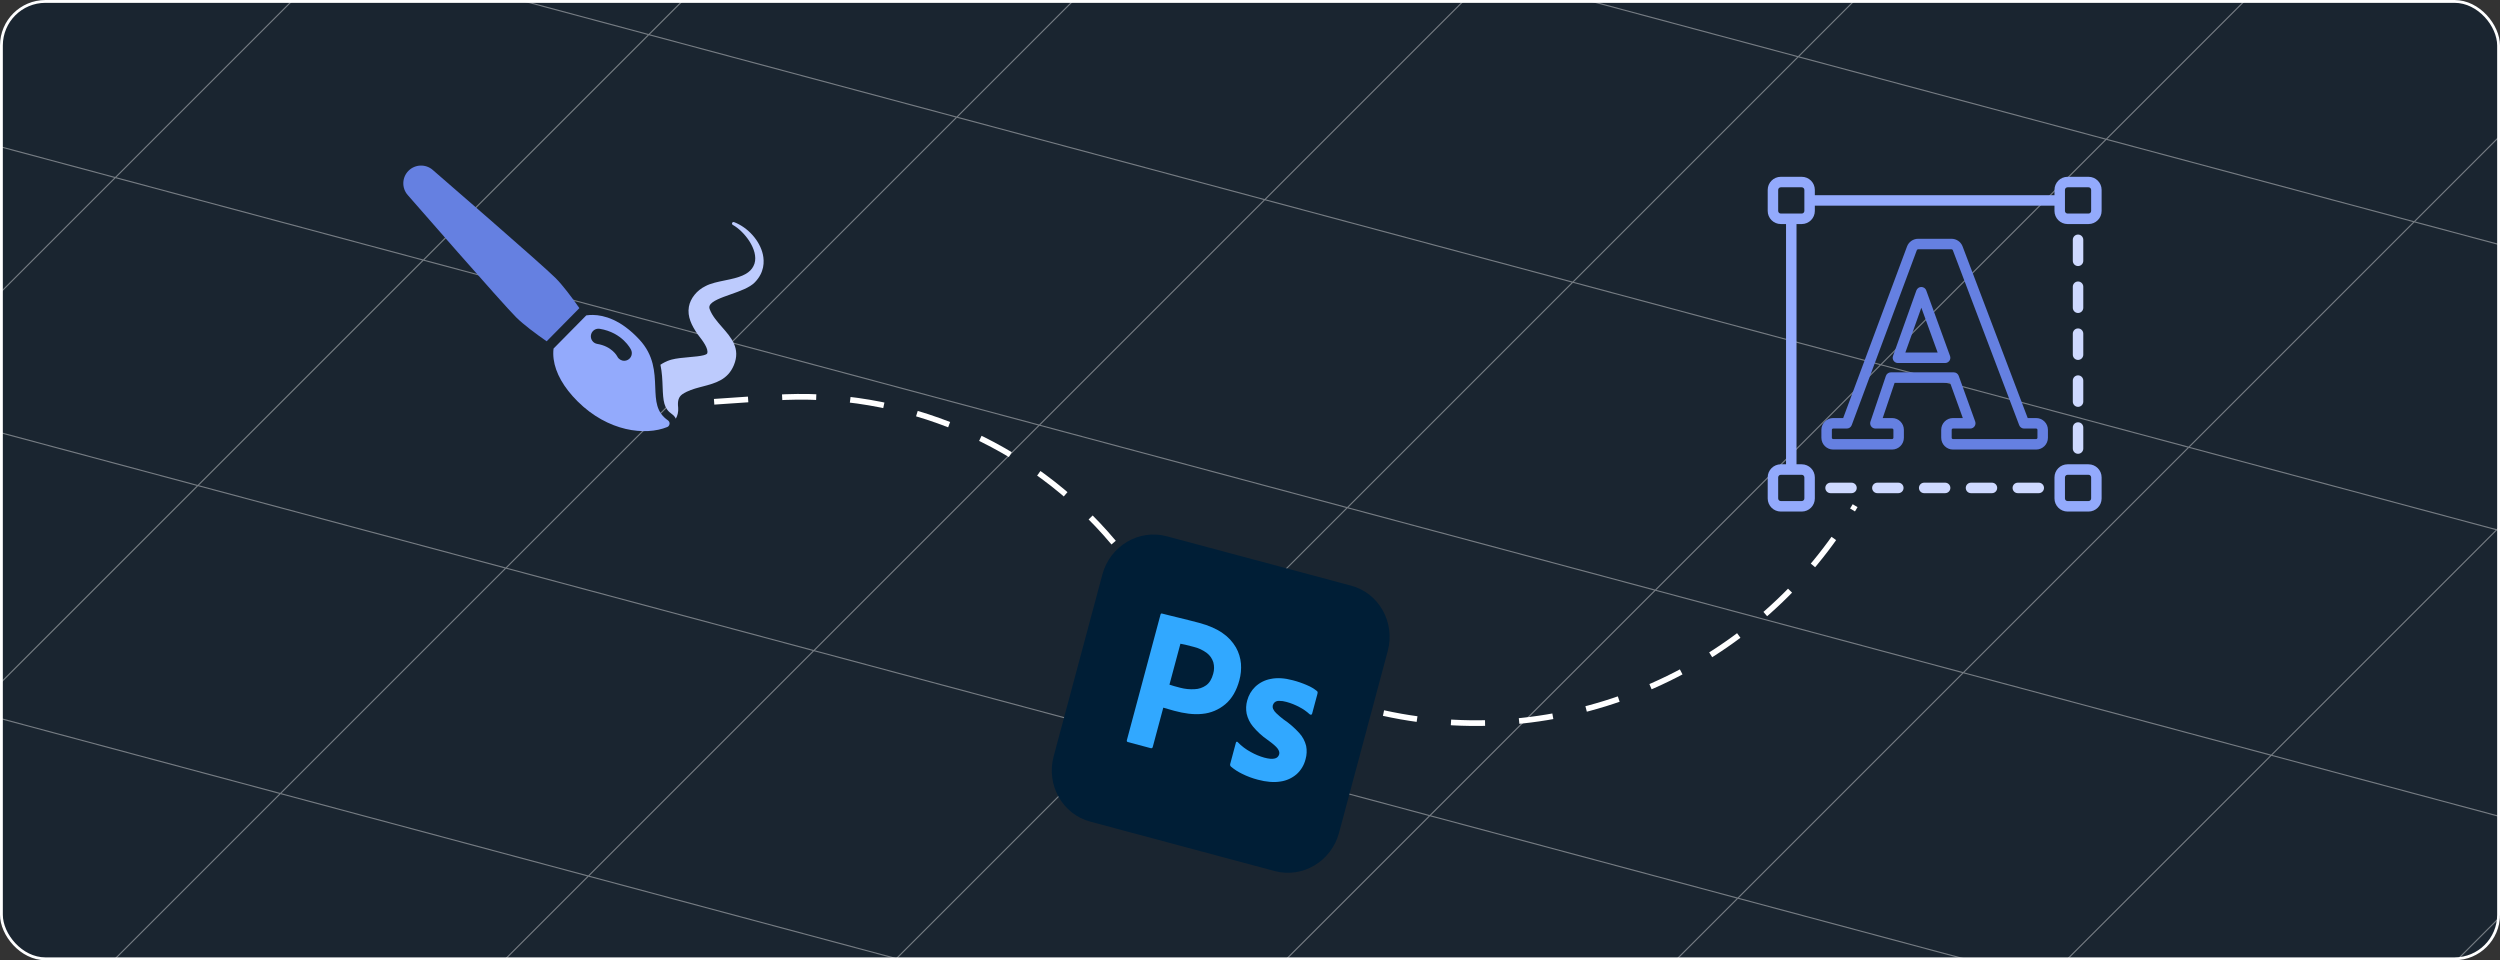 <svg width="440" height="169" viewBox="0 0 440 169" fill="none" xmlns="http://www.w3.org/2000/svg">
<rect x="0" y="0" width="440" height="169" fill="#333333" stroke="none"/>
<g clip-path="url(#clip0_1260_588)">
<rect width="440" height="169" rx="8" fill="#1A2530"/>
<path opacity="0.4" d="M-232.318 215.136L309.744 360.381M-192.637 175.454L349.426 320.699M-152.955 135.772L389.108 281.017M-113.273 96.091L428.789 241.336M-73.591 56.409L468.471 201.654M-33.91 16.727L508.153 161.972M5.772 -22.955L547.835 122.29M45.454 -62.636L587.516 82.609M85.136 -102.318L627.198 42.927M-217.794 269.342L179.024 -127.475M-163.587 283.866L233.23 -112.951M-109.381 298.391L287.436 -98.426M-55.175 312.915L341.642 -83.902M-0.969 327.44L395.849 -69.377M53.237 341.965L450.055 -54.853M107.444 356.489L504.261 -40.328M161.65 371.014L558.467 -25.804M215.856 385.538L612.674 -11.279M-272 254.817L270.063 400.063L666.88 3.245L124.817 -142L-272 254.817Z" stroke="white" stroke-width="0.2"/>
<g clip-path="url(#clip1_1260_588)">
<path d="M237.793 103.075L205.353 94.383C200.441 93.067 195.365 96.084 194.015 101.122L185.445 133.106C184.095 138.144 186.982 143.295 191.895 144.611L224.334 153.304C229.246 154.62 234.323 151.603 235.673 146.565L244.243 114.581C245.593 109.543 242.705 104.392 237.793 103.075Z" fill="#001E36"/>
<path d="M198.332 130.255L204.249 108.171C204.292 108.011 204.381 107.947 204.516 107.984C204.874 108.08 205.203 108.168 205.699 108.282C206.194 108.396 206.732 108.534 207.309 108.677L209.138 109.129C209.781 109.289 210.416 109.453 211.045 109.622C212.752 110.079 214.133 110.684 215.188 111.435C216.143 112.084 216.943 112.943 217.529 113.952C218.021 114.822 218.321 115.794 218.409 116.8C218.484 117.777 218.391 118.762 218.133 119.71C217.639 121.554 216.816 122.963 215.664 123.938C214.505 124.916 213.085 125.512 211.595 125.644C210.035 125.807 208.412 125.568 206.683 125.105C206.192 124.973 205.842 124.874 205.643 124.808C205.444 124.742 205.142 124.655 204.738 124.547L202.891 131.442C202.886 131.479 202.875 131.515 202.857 131.547C202.839 131.58 202.814 131.609 202.785 131.632C202.756 131.655 202.723 131.673 202.688 131.683C202.653 131.693 202.616 131.696 202.58 131.692C202.554 131.689 202.528 131.682 202.504 131.671L198.493 130.597C198.333 130.55 198.283 130.439 198.332 130.255ZM207.753 113.296L205.823 120.498C206.109 120.6 206.375 120.684 206.623 120.749L207.735 121.047C208.554 121.264 209.402 121.348 210.25 121.298C210.971 121.275 211.674 121.04 212.273 120.621C212.853 120.209 213.269 119.53 213.523 118.583C213.719 117.919 213.726 117.213 213.542 116.551C213.336 115.902 212.94 115.337 212.406 114.931C211.708 114.411 210.913 114.04 210.068 113.842C209.528 113.697 209.049 113.575 208.632 113.475C208.214 113.376 207.922 113.316 207.758 113.297L207.753 113.296Z" fill="#31A8FF"/>
<path d="M230.491 125.704C229.947 125.2 229.338 124.775 228.68 124.441C227.96 124.054 227.2 123.751 226.412 123.536C225.989 123.411 225.55 123.349 225.107 123.354C224.829 123.343 224.555 123.434 224.334 123.61C224.177 123.756 224.064 123.944 224.009 124.153C223.961 124.356 223.98 124.57 224.063 124.759C224.196 125.048 224.385 125.306 224.618 125.519C225.027 125.912 225.459 126.28 225.911 126.621C226.938 127.312 227.877 128.13 228.708 129.055C229.274 129.683 229.677 130.447 229.882 131.277C230.034 132.054 229.999 132.859 229.779 133.623C229.528 134.642 228.979 135.561 228.206 136.258C227.392 136.958 226.4 137.405 225.351 137.549C224.202 137.736 222.876 137.628 221.371 137.225C220.413 136.978 219.484 136.629 218.599 136.185C217.898 135.848 217.241 135.423 216.644 134.92C216.581 134.862 216.535 134.785 216.513 134.701C216.491 134.616 216.493 134.526 216.519 134.442L217.519 130.71C217.524 130.673 217.54 130.637 217.564 130.608C217.588 130.578 217.619 130.556 217.654 130.543C217.688 130.534 217.723 130.535 217.755 130.547C217.788 130.559 217.816 130.581 217.835 130.61C218.511 131.314 219.292 131.904 220.15 132.359C220.899 132.782 221.695 133.114 222.522 133.347C223.308 133.557 223.914 133.609 224.341 133.501C224.529 133.467 224.705 133.378 224.846 133.245C224.987 133.112 225.088 132.941 225.137 132.752C225.218 132.452 225.126 132.118 224.863 131.752C224.6 131.385 224.004 130.869 223.073 130.204C222.116 129.543 221.254 128.751 220.508 127.85C219.975 127.204 219.599 126.438 219.41 125.613C219.26 124.843 219.293 124.046 219.507 123.287C219.75 122.37 220.236 121.535 220.912 120.878C221.672 120.16 222.616 119.68 223.63 119.495C224.754 119.253 226.057 119.331 227.54 119.728C228.411 119.953 229.261 120.249 230.084 120.613C230.684 120.861 231.246 121.193 231.756 121.6C231.798 121.626 231.833 121.661 231.86 121.703C231.886 121.746 231.902 121.794 231.907 121.844C231.907 121.935 231.895 122.025 231.871 122.112L230.935 125.603C230.927 125.644 230.909 125.682 230.882 125.714C230.855 125.746 230.82 125.77 230.782 125.784C230.73 125.795 230.677 125.793 230.627 125.779C230.576 125.765 230.53 125.739 230.491 125.704Z" fill="#31A8FF"/>
</g>
<g clip-path="url(#clip2_1260_588)">
<path d="M97.424 61.346L103.187 55.506C103.572 55.451 103.965 55.425 104.365 55.431C106.288 55.465 109.263 56.243 112.524 59.754C115.112 62.542 115.223 65.493 115.321 68.097C115.415 70.585 115.489 72.551 117.557 73.984C117.76 74.124 117.87 74.365 117.843 74.611C117.826 74.765 117.756 74.906 117.65 75.013C117.588 75.076 117.512 75.127 117.427 75.161C113.587 76.725 107.012 75.976 101.65 70.634C99.214 68.208 97.759 65.637 97.44 63.201C97.357 62.565 97.354 61.945 97.424 61.346ZM104.241 59.984C104.451 60.277 104.762 60.47 105.117 60.528C107.706 60.955 108.608 62.671 108.646 62.744C108.866 63.199 109.344 63.498 109.858 63.497C109.904 63.497 109.949 63.495 109.995 63.49C110.15 63.474 110.3 63.431 110.441 63.363C111.11 63.04 111.391 62.233 111.068 61.564C111.008 61.44 109.56 58.529 105.555 57.87C105.481 57.858 105.407 57.852 105.333 57.852C104.672 57.853 104.114 58.328 104.006 58.98C103.948 59.335 104.032 59.692 104.241 59.984Z" fill="#93AAFC"/>
<path d="M71.894 30.059C73.053 28.897 74.913 28.828 76.154 29.901C76.935 30.576 95.293 46.458 97.77 48.925C99.008 50.158 100.598 52.273 101.973 54.228L96.21 60.069C94.247 58.701 92.115 57.113 90.86 55.862C88.354 53.366 72.429 35.097 71.752 34.32C70.674 33.083 70.736 31.222 71.894 30.059Z" fill="#6580E1"/>
<path d="M116.237 64.194C116.77 63.842 117.309 63.574 117.879 63.383C117.974 63.352 118.078 63.321 118.186 63.291C119.057 63.058 120.202 62.956 121.309 62.857C122.296 62.769 123.229 62.685 123.85 62.519C124.287 62.402 124.417 62.281 124.454 62.226C124.805 61.422 123.559 59.827 123.026 59.143C122.89 58.969 122.782 58.831 122.714 58.73C121.767 57.313 120.933 55.757 121.244 53.986C121.503 52.512 122.65 51.088 124.154 50.362C124.587 50.129 125.103 49.936 125.779 49.755C126.336 49.606 126.941 49.482 127.526 49.361C128.126 49.238 128.747 49.111 129.332 48.954C131.344 48.415 132.38 47.645 132.793 46.385C133.54 43.972 130.987 40.692 128.971 39.582C128.847 39.514 128.797 39.361 128.857 39.233C128.916 39.104 129.065 39.044 129.197 39.094C131.65 40.032 133.734 42.371 134.265 44.782C134.548 46.068 134.532 47.964 132.846 49.696C131.939 50.628 130.228 51.232 128.575 51.815C126.948 52.389 125.265 52.983 124.909 53.77C124.815 53.977 124.817 54.196 124.918 54.446C125.35 55.596 126.235 56.606 127.091 57.582C128.707 59.426 130.379 61.333 129.16 64.272C128.09 66.854 125.908 67.438 123.662 68.023C123.478 68.071 123.294 68.119 123.11 68.168C122.133 68.43 121.011 68.763 120.082 69.394C119.429 69.872 119.219 70.555 119.358 71.76C119.417 72.506 119.251 73.15 118.945 73.684C118.796 73.374 118.569 73.101 118.275 72.897C116.826 71.893 116.716 70.621 116.621 68.067C116.577 66.88 116.528 65.564 116.237 64.194Z" fill="#BDCBFD"/>
</g>
<g clip-path="url(#clip3_1260_588)">
<path d="M367.58 31.116H363.893C362.622 31.116 361.588 32.152 361.588 33.426V34.35H319.412V33.426C319.412 32.152 318.378 31.116 317.107 31.116H313.42C312.149 31.116 311.115 32.152 311.115 33.426V37.123C311.115 38.397 312.149 39.433 313.42 39.433H314.342V81.716H313.42C312.149 81.716 311.115 82.752 311.115 84.026V87.723C311.115 88.998 312.149 90.034 313.42 90.034H317.107C318.378 90.034 319.412 88.998 319.412 87.723V84.026C319.412 82.752 318.378 81.716 317.107 81.716H316.186V39.433H317.107C318.378 39.433 319.412 38.397 319.412 37.123V36.199H361.588V37.123C361.588 38.397 362.622 39.433 363.893 39.433H367.58C368.851 39.433 369.885 38.397 369.885 37.123V33.426C369.885 32.152 368.851 31.116 367.58 31.116ZM317.107 83.564C317.362 83.564 317.568 83.771 317.568 84.026V87.723C317.568 87.979 317.362 88.185 317.107 88.185H313.42C313.165 88.185 312.959 87.979 312.959 87.723V84.026C312.959 83.771 313.165 83.564 313.42 83.564H317.107ZM317.568 37.123C317.568 37.378 317.362 37.585 317.107 37.585H313.42C313.165 37.585 312.959 37.378 312.959 37.123V33.426C312.959 33.171 313.165 32.964 313.42 32.964H317.107C317.362 32.964 317.568 33.171 317.568 33.426V37.123ZM368.041 37.123C368.041 37.378 367.835 37.585 367.58 37.585H363.893C363.638 37.585 363.432 37.378 363.432 37.123V33.426C363.432 33.171 363.638 32.964 363.893 32.964H367.58C367.835 32.964 368.041 33.171 368.041 33.426V37.123Z" fill="#93AAFC"/>
<path d="M367.58 81.716H363.893C362.622 81.716 361.588 82.752 361.588 84.026V87.723C361.588 88.998 362.622 90.034 363.893 90.034H367.58C368.851 90.034 369.885 88.998 369.885 87.723V84.026C369.885 82.752 368.851 81.716 367.58 81.716ZM368.041 87.723C368.041 87.979 367.835 88.185 367.58 88.185H363.893C363.638 88.185 363.432 87.979 363.432 87.723V84.026C363.432 83.771 363.638 83.564 363.893 83.564H367.58C367.835 83.564 368.041 83.771 368.041 84.026V87.723Z" fill="#93AAFC"/>
<path d="M365.736 46.827C366.246 46.827 366.658 46.413 366.658 45.903V42.206C366.658 41.695 366.246 41.282 365.736 41.282C365.227 41.282 364.814 41.695 364.814 42.206V45.903C364.814 46.413 365.227 46.827 365.736 46.827Z" fill="#CED9FF"/>
<path d="M364.814 54.163C364.814 54.673 365.227 55.087 365.736 55.087C366.246 55.087 366.658 54.673 366.658 54.163V50.466C366.658 49.956 366.246 49.542 365.736 49.542C365.227 49.542 364.814 49.956 364.814 50.466V54.163Z" fill="#CED9FF"/>
<path d="M364.814 62.423C364.814 62.934 365.227 63.347 365.736 63.347C366.246 63.347 366.658 62.934 366.658 62.423V58.726C366.658 58.216 366.246 57.802 365.736 57.802C365.227 57.802 364.814 58.216 364.814 58.726V62.423Z" fill="#CED9FF"/>
<path d="M364.814 70.683C364.814 71.194 365.227 71.607 365.736 71.607C366.246 71.607 366.658 71.194 366.658 70.683V66.986C366.658 66.476 366.246 66.062 365.736 66.062C365.227 66.062 364.814 66.476 364.814 66.986V70.683Z" fill="#CED9FF"/>
<path d="M364.814 78.943C364.814 79.454 365.227 79.868 365.736 79.868C366.246 79.868 366.658 79.454 366.658 78.943V75.246C366.658 74.736 366.246 74.322 365.736 74.322C365.227 74.322 364.814 74.736 364.814 75.246V78.943Z" fill="#CED9FF"/>
<path d="M358.822 84.951H355.135C354.625 84.951 354.213 85.364 354.213 85.875C354.213 86.385 354.625 86.799 355.135 86.799H358.822C359.332 86.799 359.744 86.385 359.744 85.875C359.744 85.364 359.332 84.951 358.822 84.951Z" fill="#CED9FF"/>
<path d="M350.583 84.951H346.896C346.386 84.951 345.974 85.364 345.974 85.875C345.974 86.385 346.386 86.799 346.896 86.799H350.583C351.092 86.799 351.505 86.385 351.505 85.875C351.505 85.364 351.092 84.951 350.583 84.951Z" fill="#CED9FF"/>
<path d="M342.344 84.951H338.656C338.147 84.951 337.734 85.364 337.734 85.875C337.734 86.385 338.147 86.799 338.656 86.799H342.344C342.853 86.799 343.266 86.385 343.266 85.875C343.266 85.364 342.853 84.951 342.344 84.951Z" fill="#CED9FF"/>
<path d="M334.104 84.951H330.417C329.908 84.951 329.495 85.364 329.495 85.875C329.495 86.385 329.908 86.799 330.417 86.799H334.104C334.614 86.799 335.026 86.385 335.026 85.875C335.026 85.364 334.614 84.951 334.104 84.951Z" fill="#CED9FF"/>
<path d="M325.865 84.951H322.178C321.668 84.951 321.256 85.364 321.256 85.875C321.256 86.385 321.668 86.799 322.178 86.799H325.865C326.375 86.799 326.787 86.385 326.787 85.875C326.787 85.364 326.375 84.951 325.865 84.951Z" fill="#CED9FF"/>
<path d="M358.361 73.576H356.876L345.416 43.367C345.112 42.565 344.333 42.027 343.478 42.027H337.579C336.718 42.027 335.937 42.571 335.636 43.38L324.398 73.576H322.639C321.494 73.576 320.564 74.508 320.564 75.656V77.042C320.564 78.189 321.494 79.121 322.639 79.121H333.01C334.154 79.121 335.084 78.189 335.084 77.042V75.656C335.084 74.508 334.154 73.576 333.01 73.576H331.358L333.452 67.382H343.22L345.454 73.576H343.727C342.582 73.576 341.652 74.508 341.652 75.656V77.042C341.652 78.189 342.582 79.121 343.727 79.121H358.361C359.506 79.121 360.436 78.189 360.436 77.042V75.656C360.436 74.51 359.506 73.576 358.361 73.576ZM358.592 77.042C358.592 77.169 358.488 77.273 358.361 77.273H343.727C343.6 77.273 343.496 77.169 343.496 77.042V75.656C343.496 75.528 343.6 75.424 343.727 75.424H346.768C347.068 75.424 347.35 75.278 347.522 75.032C347.695 74.786 347.737 74.47 347.634 74.186L344.733 66.143C344.6 65.777 344.254 65.533 343.866 65.533H332.791C332.396 65.533 332.044 65.786 331.917 66.16L329.199 74.203C329.103 74.485 329.149 74.796 329.323 75.039C329.496 75.281 329.775 75.424 330.072 75.424H333.01C333.137 75.424 333.24 75.528 333.24 75.656V77.042C333.24 77.169 333.137 77.273 333.01 77.273H322.639C322.512 77.273 322.408 77.169 322.408 77.042V75.656C322.408 75.528 322.512 75.424 322.639 75.424H325.037C325.422 75.424 325.766 75.185 325.901 74.824L337.363 44.026C337.397 43.935 337.483 43.875 337.579 43.875H343.478C343.572 43.875 343.66 43.935 343.693 44.024L355.379 74.829C355.515 75.188 355.858 75.426 356.241 75.426H358.361C358.488 75.426 358.592 75.529 358.592 75.657V77.042Z" fill="#6580E1"/>
<path d="M339.017 51.115C338.884 50.75 338.537 50.508 338.15 50.508C338.149 50.508 338.148 50.508 338.148 50.508C337.76 50.509 337.414 50.754 337.282 51.121L333.167 62.658C333.066 62.941 333.109 63.255 333.282 63.501C333.454 63.747 333.736 63.892 334.035 63.892H342.341C342.642 63.892 342.924 63.746 343.096 63.499C343.268 63.251 343.31 62.936 343.207 62.652L339.017 51.115ZM335.343 62.044L338.157 54.155L341.024 62.044H335.343Z" fill="#6580E1"/>
</g>
<path d="M195.999 95.5V95.5C181.233 77.906 158.946 68.43 136.03 70.003L121.499 71" stroke="white" stroke-dasharray="6 6"/>
<path d="M243.499 125.5V125.5C276 132.656 309.64 117.692 326.5 89V89" stroke="white" stroke-dasharray="6 6"/>
</g>
<rect x="0.25" y="0.25" width="439.5" height="168.5" rx="7.75" stroke="white" stroke-width="0.5"/>
<defs>
<clipPath id="clip0_1260_588">
<rect width="440" height="169" rx="8" fill="white"/>
</clipPath>
<clipPath id="clip1_1260_588">
<rect width="52" height="52" fill="white" transform="translate(196.459 92) rotate(15)"/>
</clipPath>
<clipPath id="clip2_1260_588">
<rect width="58" height="58" fill="white" transform="matrix(-0.966 0.259 0.259 0.966 126.023 14)"/>
</clipPath>
<clipPath id="clip3_1260_588">
<rect width="59" height="59" fill="white" transform="translate(311 31)"/>
</clipPath>
</defs>
</svg>
